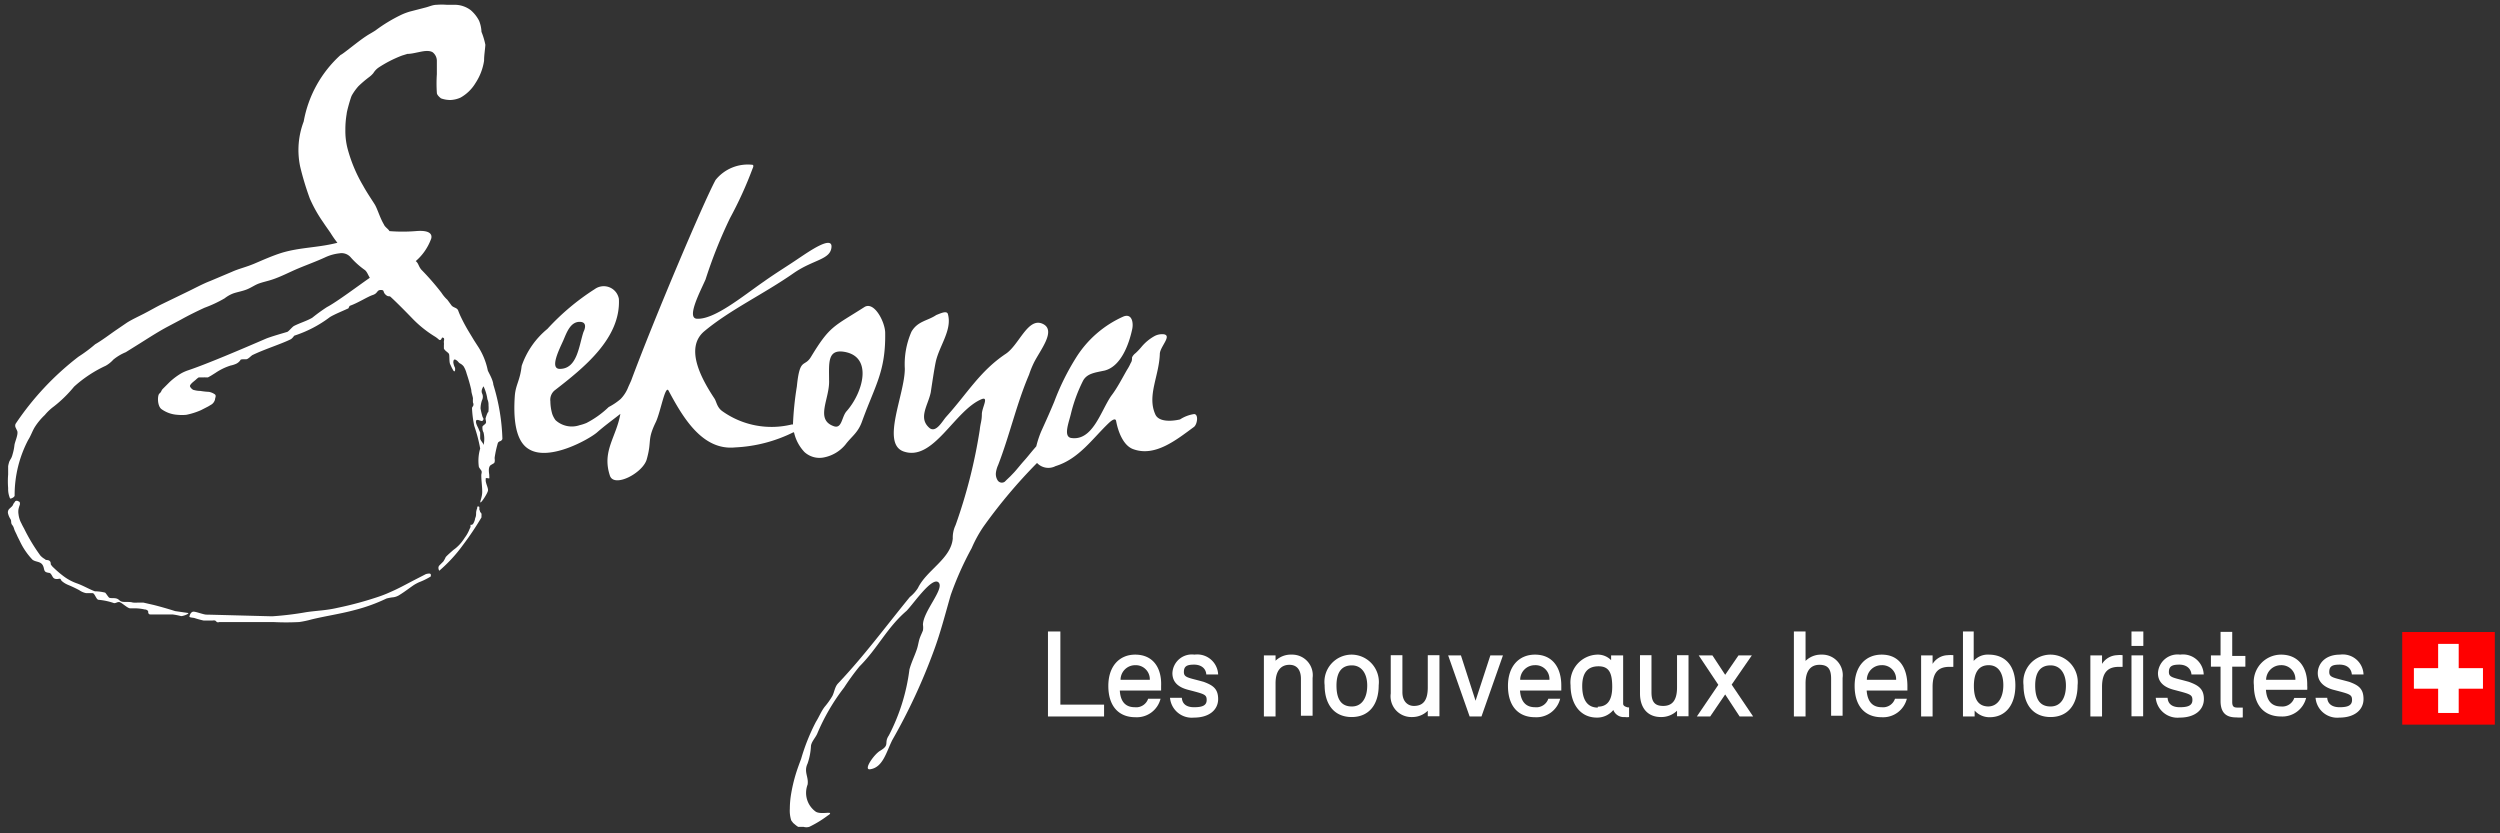 <svg id="Calque_1" data-name="Calque 1" xmlns="http://www.w3.org/2000/svg" viewBox="0 0 135 45"><rect x="0" y="0" width="135" height="45" fill="#333333" stroke="none"/><defs><style>.cls-1{fill:#fff;}.cls-2{fill:red;}</style></defs><path class="cls-1" d="M42.88,23.36a2.26,2.26,0,0,0,.56,1.05,1.2,1.2,0,0,0,1,.3A2,2,0,0,0,45.66,24c.34-.45.68-.63.9-1.27.71-1.95,1.27-2.68,1.24-4.75,0-.58-.59-1.73-1.12-1.4-1.67,1.07-1.86,1-2.88,2.68-.36.61-.61,0-.77,1.61a17,17,0,0,0-.21,2.05l-.06,0A4.58,4.58,0,0,1,39,22.2c-.29-.21-.31-.52-.42-.68-.66-1-1.64-2.71-.55-3.63,1.4-1.17,3.2-2,4.87-3.17,1.05-.71,1.94-.7,2-1.37s-1.27.27-1.74.58c-.69.47-1.23.79-1.92,1.28-1.13.78-2.69,2.08-3.63,2-.54-.07.21-1.48.49-2.12a25.64,25.64,0,0,1,1.32-3.31A21,21,0,0,0,40.64,9.1s.09-.17,0-.2a2.23,2.23,0,0,0-2,.82c-.66,1.22-3.34,7.55-4.56,10.84l-.15.33a1.91,1.91,0,0,1-.42.66,3.41,3.41,0,0,1-.64.43,5.07,5.07,0,0,1-1.2.86,2.29,2.29,0,0,1-.37.12A1.3,1.3,0,0,1,30,22.69a1.24,1.24,0,0,1-.18-.34,2.54,2.54,0,0,1-.1-.68.66.66,0,0,1,.22-.58c1.56-1.21,3.59-2.81,3.48-4.95a.83.83,0,0,0-1.3-.53,12.8,12.8,0,0,0-2.56,2.15,4.45,4.45,0,0,0-1.39,2c-.09.8-.32,1-.37,1.61-.08,1.14,0,2.45.77,2.89,1.11.67,3.27-.56,3.67-.91s.76-.61,1.26-1v0c-.22,1.26-1,2-.57,3.32.21.71,1.82-.14,2-.89.28-1,0-1,.49-2,.26-.57.5-2,.68-1.69.77,1.44,1.82,3.25,3.6,3.07a7.86,7.86,0,0,0,3.15-.82Zm1.89-2.84c0-.91-.1-1.68.83-1.52,1.55.27,1,2.19.13,3.19-.29.3-.25,1-.72.82C44,22.64,44.82,21.52,44.77,20.52ZM30.42,18.38c.18-.42.38-1,.88-1s.21.54.21.54c-.25.74-.33,2-1.28,2C29.66,19.92,30.21,18.85,30.42,18.38Z"/><path class="cls-1" d="M23,31l-.7.36c-.4.21-.8.43-1.22.61a6.25,6.25,0,0,1-.6.24,19,19,0,0,1-2.24.61c-.64.15-1.13.15-1.72.24a16.83,16.83,0,0,1-1.82.22c-.12,0-3.39-.09-3.55-.09s-.55-.16-.7-.16-.22.22-.22.27.24.06.26.07a4.84,4.84,0,0,0,.51.14h.33l.14,0a.4.4,0,0,1,.15,0s.06.05.09.08a.15.15,0,0,0,.13,0h1.39c.5,0,1,0,1.51,0a13.46,13.46,0,0,0,1.42,0,5.18,5.18,0,0,0,.66-.14c.78-.19,1.57-.3,2.34-.51a9.18,9.18,0,0,0,1.71-.62,2.44,2.44,0,0,1,.39-.07.85.85,0,0,0,.34-.14c.26-.16.5-.35.75-.52a2.49,2.49,0,0,1,.28-.15l0,0a3.68,3.68,0,0,0,.63-.31C23.28,31,23.28,30.93,23,31Z"/><path class="cls-1" d="M9.46,33c-.38-.12-.76-.23-1.15-.33l-.57-.13-.28,0a2.66,2.66,0,0,1-.28,0c-.21-.07-.52,0-.65-.07s-.11-.11-.24-.15-.34,0-.4-.05S5.7,32,5.67,32a2.51,2.51,0,0,0-.55-.07c-.34-.13-.65-.32-1-.44a2.62,2.62,0,0,1-.64-.34,5.37,5.37,0,0,1-.58-.49.74.74,0,0,1-.16-.19c0-.07,0-.15-.09-.2s-.16,0-.23-.08A1,1,0,0,1,2.18,30a9.65,9.65,0,0,1-.88-1.46c-.05-.09-.1-.18-.14-.27a1.33,1.33,0,0,1-.16-.5.86.86,0,0,1,0-.28,1.55,1.55,0,0,1,.07-.23.25.25,0,0,0,0-.12s0-.05-.08-.07a.14.14,0,0,0-.17,0,.61.61,0,0,1-.07.1c-.05.07-.05.13-.12.19l-.13.12a.27.27,0,0,0-.06.27,1,1,0,0,0,.13.29c.06.1,0,.2.09.31s.09.2.14.31.1.2.14.3l.13.26a3.78,3.78,0,0,0,.68,1c.16.13.4.09.53.26s.06.36.22.42.18,0,.26.11.09.2.2.24.2,0,.29,0a.41.41,0,0,1,.07.11,1.24,1.24,0,0,0,.37.23,6.36,6.36,0,0,1,.59.28,1,1,0,0,0,.37.16H5c.12,0,.2.37.33.36a3.5,3.5,0,0,1,.83.18c.12,0,.15-.06.27-.06s.45.34.6.34h.3a2.52,2.52,0,0,1,.48.06A.24.24,0,0,1,8,33c0,.07,0,.18.12.18l1.2,0a3.72,3.72,0,0,1,.46.09c.13,0,.48-.14.37-.17Z"/><path class="cls-1" d="M25.93,27.65a.88.88,0,0,0-.05-.15.28.28,0,0,0,0-.13.08.08,0,0,0-.11,0s0,0,0,.07a.84.84,0,0,0-.06.24c0,.1,0,.2-.05.3a.78.78,0,0,1-.09.27.2.2,0,0,1-.09.09l0,0s-.05,0-.07,0a.45.45,0,0,0,0,.11.54.54,0,0,1-.05.11,1.42,1.42,0,0,1-.08.18,1.75,1.75,0,0,1-.18.29,2.83,2.83,0,0,1-.2.28,2.13,2.13,0,0,1-.21.22,1.56,1.56,0,0,1-.2.16c-.18.16-.31.27-.42.39a1.51,1.51,0,0,1-.13.24l-.22.22c-.1.12,0,.28,0,.28A7.94,7.94,0,0,0,25,29.43a16,16,0,0,0,1-1.49s0-.06,0-.09a.52.52,0,0,0,0-.11A.29.29,0,0,0,25.93,27.65Z"/><path class="cls-1" d="M26.34,20a3.73,3.73,0,0,0-.56-1.34l-.18-.28-.26-.43a9.1,9.1,0,0,1-.44-.81,3.68,3.68,0,0,1-.15-.35c-.06-.19-.26-.16-.37-.3l-.22-.3a1.9,1.9,0,0,1-.32-.38,14,14,0,0,0-1.08-1.24c-.16-.18-.16-.36-.31-.47a2.9,2.9,0,0,0,.81-1.15s.31-.57-.81-.47a8.93,8.93,0,0,1-1.42,0c-.06-.12-.24-.21-.3-.36-.22-.37-.35-.85-.5-1.09s-.43-.65-.62-1a8,8,0,0,1-.84-2A3.79,3.79,0,0,1,18.65,7a4.88,4.88,0,0,1,.07-.85c0-.12.22-.9.28-1a2.87,2.87,0,0,1,.36-.5,6.19,6.19,0,0,1,.55-.47,1.37,1.37,0,0,0,.25-.23,1,1,0,0,1,.28-.3A6.53,6.53,0,0,1,21.71,3L22,2.91c.19,0,.39-.05.59-.09s.55-.13.77,0a.59.59,0,0,1,.23.49c0,.24,0,.47,0,.7a7.54,7.54,0,0,0,0,1c0,.12.15.24.22.3a1.46,1.46,0,0,0,.52.09,1.47,1.47,0,0,0,.54-.13,2.19,2.19,0,0,0,.81-.79,3,3,0,0,0,.46-1.2c0-.29.05-.57.07-.86A3.83,3.83,0,0,0,26,1.72a1.79,1.79,0,0,0-.13-.6,1.89,1.89,0,0,0-.45-.57,1.44,1.44,0,0,0-.8-.29h-.48a3.62,3.62,0,0,0-.57,0c-.19,0-.38.09-.57.14l-.85.22a3.29,3.29,0,0,0-.44.16,8.35,8.35,0,0,0-1.43.86c-.18.12-.36.21-.52.32-.43.28-1.29,1-1.36,1a6.35,6.35,0,0,0-2,3.6,4.33,4.33,0,0,0-.19,2.44,15.41,15.41,0,0,0,.52,1.72,7.35,7.35,0,0,0,.72,1.28c.13.2.27.39.4.58a5.31,5.31,0,0,0,.37.53c-1.05.27-2,.24-3,.54-.51.16-1,.38-1.47.58s-.83.27-1.23.45l-1.16.49c-.44.17-.85.4-1.27.6l-1.32.64c-.33.16-.65.35-1,.53s-.62.3-.91.48l-.63.43c-.36.25-.71.52-1.09.74a7.79,7.79,0,0,1-.9.67A15.31,15.31,0,0,0,.84,22.89a.25.25,0,0,0,0,.19l.09.19c.07.18-.13.59-.15.77a2.66,2.66,0,0,1-.1.49,1,1,0,0,1-.08.22,1.62,1.62,0,0,0-.1.18,2.1,2.1,0,0,0-.06.24c0,.15,0,.3,0,.45a4.63,4.63,0,0,0,0,.74,1.28,1.28,0,0,0,.1.55c0,.05.25-.05.25-.15a6.41,6.41,0,0,1,.73-3c.15-.23.23-.5.38-.73a3.42,3.42,0,0,1,.52-.62,2.79,2.79,0,0,1,.5-.47A6.9,6.9,0,0,0,4,20.88a6.77,6.77,0,0,1,1.71-1.13,1.61,1.61,0,0,0,.41-.33,2.64,2.64,0,0,1,.67-.4l.77-.48c.51-.32,1-.64,1.55-.93l.66-.35c.41-.23.84-.44,1.27-.64a6.78,6.78,0,0,0,1.09-.51,1.75,1.75,0,0,1,.48-.27c.24-.08.5-.12.74-.22s.41-.23.63-.31.47-.13.71-.21c.49-.16.95-.41,1.43-.61s.95-.37,1.41-.58a2.45,2.45,0,0,1,.8-.23.65.65,0,0,1,.62.23,4.38,4.38,0,0,0,.75.67c.12.09.18.28.27.42-.58.4-1.79,1.31-2.31,1.58a9.41,9.41,0,0,0-.8.58c-.31.18-.65.27-1,.45-.12.09-.24.25-.34.31-.3.09-.83.24-1.14.36-1.39.6-3.24,1.39-4.26,1.73a2.21,2.21,0,0,0-.35.16,3.61,3.61,0,0,0-.62.47L8.79,21c-.1.11-.06.15-.18.25s-.12.69.12.85a1.65,1.65,0,0,0,.86.3,2.49,2.49,0,0,0,.47,0,3.81,3.81,0,0,0,.79-.25l.39-.2.2-.12a.49.49,0,0,0,.17-.25c0-.09.08-.2,0-.28a.81.81,0,0,0-.33-.14,3.59,3.59,0,0,1-.46-.05,1.34,1.34,0,0,1-.35-.05c-.06,0-.19-.12-.21-.2s.15-.22.2-.26l.12-.1a.88.88,0,0,1,.15-.12l.16,0,.13,0a.11.11,0,0,1,.06,0h.05l.1,0,.16-.09.24-.15a3.12,3.12,0,0,1,.82-.4,1.41,1.41,0,0,0,.31-.1.57.57,0,0,0,.22-.19c0-.06.19-.05.31-.05s.28-.21.37-.24c.65-.31,1.51-.58,2-.82.15-.06.21-.22.25-.22a6.51,6.51,0,0,0,1.91-1c.27-.16.65-.31.95-.45.07,0,.07-.13.13-.16.43-.15.95-.49,1.23-.58s.21-.27.43-.27.1.09.25.24.21.07.27.12c.44.4,1.18,1.17,1.18,1.17a6.17,6.17,0,0,0,1.25,1,1.5,1.5,0,0,1,.18.14c.09.08.14,0,.18-.1.19,0,.08.17.1.27a.61.61,0,0,1,0,.14s0,.06,0,.09l0,.09c.07.15.25.21.28.31s0,.42.06.54.07.16.11.23.11.23.15.11a.41.41,0,0,0,0-.15.92.92,0,0,1-.09-.28c0-.05,0-.22.13-.15s.13.13.22.19a.58.58,0,0,1,.21.17,1.46,1.46,0,0,1,.16.39,8.84,8.84,0,0,1,.25.88c0,.15.07.3.09.45a1.89,1.89,0,0,0,0,.23.2.2,0,0,1,0,.2.15.15,0,0,0-.05.13,5.92,5.92,0,0,0,.12.93,8.29,8.29,0,0,1,.32,1.22,2.34,2.34,0,0,0-.07,1,2.14,2.14,0,0,0,.13.19c.05.08,0,.17,0,.25,0,.3.05.6.05.9s-.15.57-.09.57.37-.48.4-.63-.15-.43-.12-.61a.14.14,0,0,1,0-.06.13.13,0,0,1,.12,0s.06,0,.07,0,0-.13,0-.18-.09-.43.09-.54.18-.09.2-.17,0-.15,0-.22a5.59,5.59,0,0,1,.15-.71.35.35,0,0,1,.05-.13s.06-.05.11-.06a.19.19,0,0,0,.11-.12,11,11,0,0,0-.49-2.93C26.62,20.49,26.37,20.1,26.34,20Zm0,2.27a1.85,1.85,0,0,0-.12.33c0,.09.06.2,0,.27s-.13.1-.17.17h0c0,.1,0,.21.06.31a1.46,1.46,0,0,1,0,.69c0-.12-.18-.24-.18-.38s0-.12,0-.18,0-.08,0-.13a1.42,1.42,0,0,1-.08-.18c-.05-.12-.18-.32-.14-.45s.3.07.35,0,.08-.08,0-.2a3.84,3.84,0,0,1-.11-.46,1.38,1.38,0,0,1,.08-.45.41.41,0,0,0,0-.37c-.05-.13,0-.26.08-.38a2.37,2.37,0,0,1,.21.7.72.72,0,0,1,.06.33A1.61,1.61,0,0,1,26.37,22.25Z"/><path class="cls-1" d="M60.27,22.73c.11.6.4,1.35.94,1.53,1.17.42,2.32-.51,3.27-1.21.18-.15.25-.69,0-.69a1.91,1.91,0,0,0-.76.29c-.48.11-1.17.14-1.34-.29-.44-1,.21-2.06.25-3.24,0-.39.68-1,.21-1.07a.88.88,0,0,0-.48.09,2.48,2.48,0,0,0-.71.58,3.61,3.61,0,0,1-.33.35.6.6,0,0,0-.19.23c0,.1,0,.2-.07.3a2.64,2.64,0,0,1-.2.37c-.27.47-.54,1-.85,1.4-.57.82-1,2.46-2.17,2.28-.44-.08-.11-.86,0-1.35a8.24,8.24,0,0,1,.65-1.75c.22-.39.65-.43,1.16-.54.87-.22,1.31-1.39,1.49-2.24.07-.32,0-.86-.47-.68a5.79,5.79,0,0,0-2.58,2.25,13.17,13.17,0,0,0-1.16,2.35c-.22.53-.43,1-.69,1.57a5.17,5.17,0,0,0-.28.84l-.13.15c-.18.21-.35.43-.53.63s-.35.42-.53.62l-.21.22-.2.19-.1.1a.27.27,0,0,1-.38-.06.64.64,0,0,1-.1-.43,1.48,1.48,0,0,1,.12-.41c.62-1.6,1-3.32,1.67-4.88a5,5,0,0,1,.24-.6c.32-.68,1.28-1.8.48-2.15s-1.27,1.18-2,1.64c-1.38.93-2.06,2.13-3.19,3.38-.21.23-.55.9-.91.61-.62-.54-.08-1.21.07-1.92.07-.47.19-1.27.27-1.65.19-.87.91-1.74.65-2.6-.08-.18-.43,0-.62.07-.47.32-1,.32-1.34.9a4.39,4.39,0,0,0-.36,2c0,1.38-1.28,4-.09,4.46,1.63.6,2.76-2.21,4.25-2.82.39-.14,0,.47,0,.82s-.08.5-.11.82a28.19,28.19,0,0,1-1.31,5.17,1.55,1.55,0,0,0-.15.72c-.1,1.1-1.41,1.7-1.88,2.67a2,2,0,0,1-.44.49c-1.34,1.64-2.46,3.17-3.88,4.67-.17.18-.19.45-.3.67a4,4,0,0,1-.42.59c-.19.25-.3.54-.47.81a10.89,10.89,0,0,0-.8,2c-.09.24-.18.48-.26.73A8.56,8.56,0,0,0,42.7,43a5.19,5.19,0,0,0-.05.68,1.76,1.76,0,0,0,.07.6.22.22,0,0,0,.05.08l.06.08.13.11a1.21,1.21,0,0,0,.14.1c.09,0,.2,0,.29,0a.56.56,0,0,0,.31,0,6,6,0,0,0,1-.61s.18-.1.11-.14-.54.07-.76-.07a1.25,1.25,0,0,1-.44-1.46c.07-.42-.22-.68,0-1.14a3.42,3.42,0,0,0,.18-.91c0-.24.24-.47.34-.7a11.09,11.09,0,0,1,1.45-2.49,12.87,12.87,0,0,1,.83-1.14c1-1,1.48-2.09,2.54-3,.36-.36,1.38-1.87,1.73-1.54s-.84,1.57-.84,2.29a1,1,0,0,1,0,.3c-.06.16-.14.31-.19.47s-.08.39-.15.58c-.12.35-.29.69-.39,1.06A10.58,10.58,0,0,1,48,39.71c-.29.43.08.5-.47.83-.32.18-.94,1.06-.54,1,.69-.1.87-.93,1.19-1.57a31.54,31.54,0,0,0,2.25-4.84c.37-1,.62-2,.91-3a17.18,17.18,0,0,1,1.13-2.53,6.79,6.79,0,0,1,.65-1.18A28.18,28.18,0,0,1,56,25a.84.84,0,0,0,1,.17c1.27-.39,2-1.5,2.9-2.35C60,22.73,60.23,22.54,60.27,22.73Z"/><polygon class="cls-1" points="57.26 34.1 56.59 34.1 56.59 38.69 59.62 38.69 59.62 38.05 57.26 38.05 57.26 34.1"/><path class="cls-1" d="M61.3,35.35c-.84,0-1.45.61-1.45,1.69s.55,1.69,1.46,1.69a1.32,1.32,0,0,0,1.36-1H62a.68.68,0,0,1-.72.46c-.43,0-.77-.22-.81-.9h2.23s0-.12,0-.24C62.74,36.07,62.27,35.35,61.3,35.35Zm-.79,1.36a.79.79,0,0,1,.79-.79.76.76,0,0,1,.79.79Z"/><path class="cls-1" d="M65,36.82c-.82-.23-1.07-.22-1.07-.53s.16-.4.55-.4.64.21.66.53h.64a1.13,1.13,0,0,0-1.28-1.07,1.05,1.05,0,0,0-1.19,1c0,.51.35.77.85.9.88.23,1,.25,1,.55s-.24.39-.68.39-.64-.2-.66-.51h-.64a1.18,1.18,0,0,0,1.3,1.07c.83,0,1.3-.43,1.3-1S65.48,37,65,36.82Z"/><path class="cls-1" d="M69.75,35.35a1.18,1.18,0,0,0-.87.33v-.29h-.63v3.3h.63V36.9c0-.69.3-1,.75-1s.62.34.62.75v2h.63V36.61A1.11,1.11,0,0,0,69.75,35.35Z"/><path class="cls-1" d="M73,35.35A1.47,1.47,0,0,0,71.53,37c0,1.08.55,1.72,1.46,1.72s1.46-.64,1.46-1.72A1.48,1.48,0,0,0,73,35.35Zm0,2.8c-.55,0-.83-.36-.83-1.13s.32-1.09.83-1.09.83.42.83,1.09S73.54,38.15,73,38.15Z"/><path class="cls-1" d="M77.1,37.12c0,.74-.28,1-.75,1-.32,0-.62-.23-.62-.74v-2H75.1v2.07a1.12,1.12,0,0,0,1.14,1.27,1.19,1.19,0,0,0,.86-.34v.3h.63v-3.3H77.1Z"/><polygon class="cls-1" points="79.68 37.84 78.89 35.39 78.2 35.39 79.36 38.69 80 38.69 81.16 35.39 80.48 35.39 79.68 37.84"/><path class="cls-1" d="M82.89,35.35c-.85,0-1.46.61-1.46,1.69s.55,1.69,1.46,1.69a1.32,1.32,0,0,0,1.36-1h-.64a.68.68,0,0,1-.72.46c-.42,0-.76-.22-.81-.9h2.23s0-.12,0-.24C84.32,36.07,83.85,35.35,82.89,35.35Zm-.8,1.36a.79.79,0,0,1,.79-.79.75.75,0,0,1,.79.79Z"/><path class="cls-1" d="M87.65,38V35.39H87v.26a1,1,0,0,0-.76-.3A1.5,1.5,0,0,0,84.81,37c0,1,.51,1.75,1.42,1.75a1.13,1.13,0,0,0,.89-.41.6.6,0,0,0,.62.38.72.72,0,0,0,.23,0v-.52H87.9C87.75,38.16,87.65,38.11,87.65,38Zm-1.37.21c-.56,0-.84-.42-.84-1.16s.31-1.07.88-1.07.74.36.74,1.11S86.78,38.16,86.28,38.16Z"/><path class="cls-1" d="M90.56,37.12c0,.74-.29,1-.75,1s-.63-.23-.63-.74v-2h-.62v2.07c0,.75.39,1.27,1.13,1.27a1.22,1.22,0,0,0,.87-.34v.3h.62v-3.3h-.62Z"/><polygon class="cls-1" points="94.6 35.39 93.88 35.39 93.16 36.44 92.47 35.39 91.73 35.39 92.79 36.98 91.63 38.69 92.35 38.69 93.16 37.5 93.94 38.69 94.67 38.69 93.51 36.97 94.6 35.39"/><path class="cls-1" d="M98.36,35.35a1.18,1.18,0,0,0-.86.34V34.1h-.63v4.59h.63V36.9c0-.69.29-1,.75-1s.63.23.63.75v2h.62V36.61A1.11,1.11,0,0,0,98.36,35.35Z"/><path class="cls-1" d="M101.61,35.35c-.85,0-1.46.61-1.46,1.69s.55,1.69,1.46,1.69a1.32,1.32,0,0,0,1.36-1h-.64a.68.68,0,0,1-.72.46c-.42,0-.76-.22-.81-.9H103s0-.12,0-.24C103,36.07,102.57,35.35,101.61,35.35Zm-.8,1.36a.79.79,0,0,1,.79-.79.75.75,0,0,1,.79.79Z"/><path class="cls-1" d="M104.36,35.85v-.46h-.62v3.3h.62v-1.6c0-.85.38-1.08.91-1.08h.21v-.63a1.36,1.36,0,0,0-.3,0A1,1,0,0,0,104.36,35.85Z"/><path class="cls-1" d="M107.39,35.35a1,1,0,0,0-.81.34V34.1H106v4.59h.63v-.32a1.06,1.06,0,0,0,.81.36c.87,0,1.4-.68,1.39-1.74S108.27,35.35,107.39,35.35Zm0,2.8c-.55,0-.8-.37-.8-1.11s.27-1.12.8-1.12.79.44.79,1.08S107.9,38.15,107.35,38.15Z"/><path class="cls-1" d="M110.73,35.35A1.47,1.47,0,0,0,109.27,37c0,1.08.55,1.72,1.46,1.72s1.46-.64,1.46-1.72A1.48,1.48,0,0,0,110.73,35.35Zm0,2.8c-.55,0-.83-.36-.83-1.13s.32-1.09.83-1.09.83.42.83,1.09S111.28,38.15,110.73,38.15Z"/><path class="cls-1" d="M113.51,35.85v-.46h-.63v3.3h.63v-1.6c0-.85.38-1.08.91-1.08h.2v-.63a1.25,1.25,0,0,0-.3,0A1,1,0,0,0,113.51,35.85Z"/><rect class="cls-1" x="115.1" y="34.1" width="0.64" height="0.78"/><rect class="cls-1" x="115.1" y="35.39" width="0.63" height="3.29"/><path class="cls-1" d="M118.2,36.82c-.82-.23-1.08-.22-1.08-.53s.17-.4.56-.4.63.21.66.53H119a1.12,1.12,0,0,0-1.27-1.07,1.06,1.06,0,0,0-1.2,1c0,.51.36.77.86.9.87.23,1,.25,1,.55s-.24.39-.68.39-.64-.2-.66-.51h-.64a1.18,1.18,0,0,0,1.3,1.07c.83,0,1.3-.43,1.3-1S118.69,37,118.2,36.82Z"/><path class="cls-1" d="M120.54,34.12h-.63v1.27h-.52V36h.52v1.85c0,.75.42.89.85.89a1.87,1.87,0,0,0,.35,0v-.53h-.23c-.2,0-.34,0-.34-.3V36h.71v-.58h-.71Z"/><path class="cls-1" d="M123.17,35.35A1.48,1.48,0,0,0,121.71,37c0,1.08.55,1.69,1.47,1.69a1.32,1.32,0,0,0,1.35-1h-.64a.68.68,0,0,1-.71.46c-.43,0-.77-.22-.82-.9h2.23a1.67,1.67,0,0,0,0-.24C124.61,36.07,124.14,35.35,123.17,35.35Zm-.8,1.36a.8.8,0,0,1,.79-.79.75.75,0,0,1,.79.79Z"/><path class="cls-1" d="M126.86,36.82c-.83-.23-1.08-.22-1.08-.53s.16-.4.56-.4.63.21.66.53h.63a1.12,1.12,0,0,0-1.27-1.07c-.84,0-1.2.53-1.2,1s.35.77.85.9c.88.23,1,.25,1,.55s-.24.39-.67.39-.65-.2-.67-.51h-.63a1.17,1.17,0,0,0,1.29,1.07c.83,0,1.3-.43,1.3-1S127.35,37,126.86,36.82Z"/><rect class="cls-2" x="129.72" y="34.13" width="5" height="5"/><path class="cls-1" d="M130.35,36.08h1.31V34.77h1.11v1.31h1.31v1.11h-1.31V38.5h-1.11V37.19h-1.31Z"/></svg>
